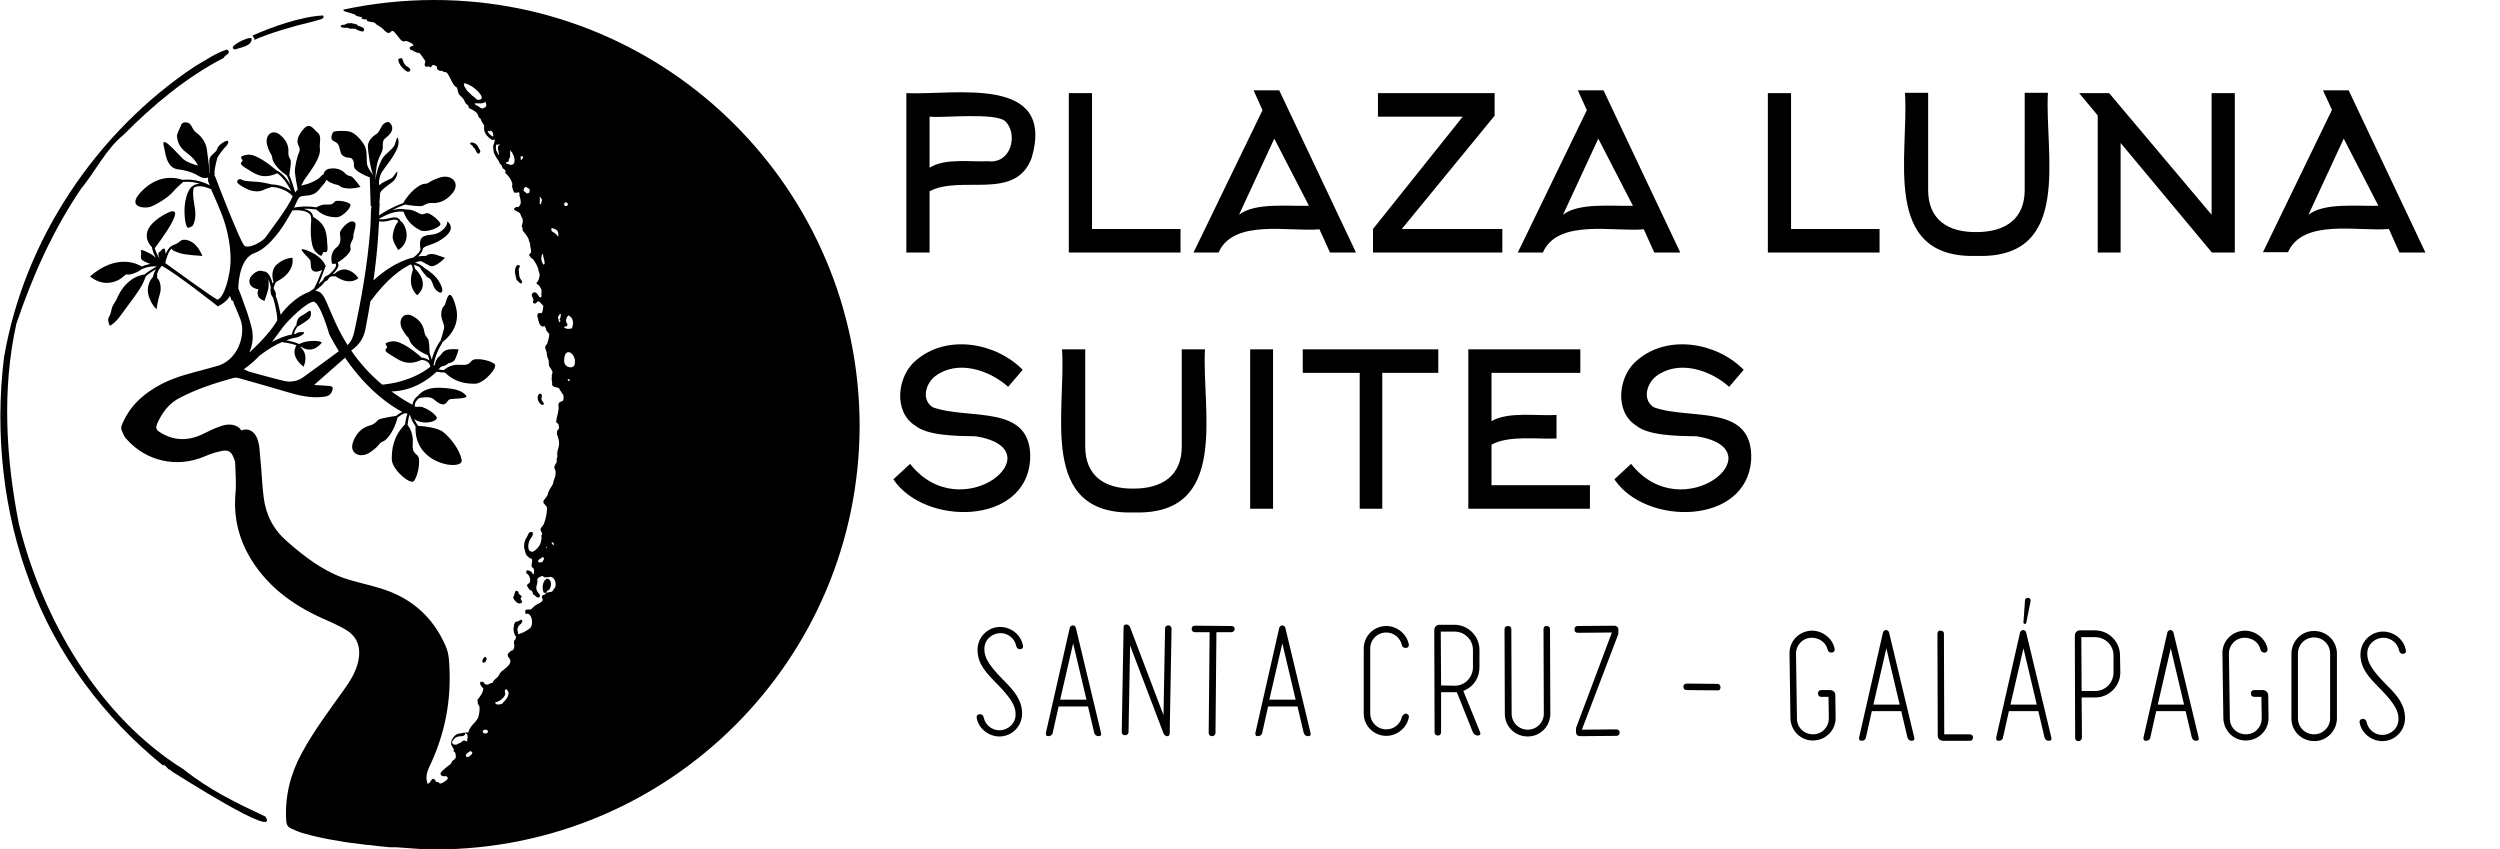 <svg xmlns="http://www.w3.org/2000/svg" viewBox="0 0 807.9 274.5"><path d="M755.2 232.1v-20.9c0-4.1-3.3-7.3-7.4-7.3-4.1 0-7.3 3.3-7.3 7.4v20.9c0 4.1 3.3 7.3 7.4 7.3 4 0 7.3-3.3 7.3-7.4zm-7.4 5.2c-2.9 0-5.2-2.3-5.2-5.2v-20.9c0-2.9 2.3-5.2 5.2-5.2 2.9 0 5.2 2.3 5.2 5.2v20.9c0 2.9-2.3 5.2-5.2 5.2zM672.8 238.3l-.1-12.9h4.4c4.5 0 8.1-3.7 8.1-8.1l-.1-5.5c0-4.5-3.7-8.1-8.1-8.1h-4.8c-1 0-1.7.7-1.7 1.8l.1 32.9c0 .7.4 1.1 1.1 1.1.6 0 1.1-.5 1.1-1.2zm-.2-32.4h4.4c3.3 0 6 2.6 6 5.9v5.5c0 3.3-2.6 6-5.9 6h-4.4l-.1-17.4zM626.1 204.8l.1 32.9c0 1 .7 1.7 1.8 1.7h8.6c.6 0 1-.4 1-1.1 0-.6-.4-1-1.1-1h-8.2l-.1-32.5c0-.6-.4-1-1.1-1-.6-.1-1 .3-1 1M591.3 223h-2.7c-.7 0-1.1.4-1.1 1.1 0 .7.4 1.1 1.1 1.1h2.3l.1 6.9c0 2.9-2.2 5.2-5.1 5.2-2.9 0-5.2-2.2-5.2-5.1l-.3-20.9c0-2.9 2.2-5.2 5.1-5.2 2.5 0 4.6 1.6 5.1 3.8.1.6.6 1 1.3 1 .6 0 1-.4 1-1.1-.6-3.5-3.9-6-7.4-6-4.1.1-7.3 3.4-7.2 7.4l.3 20.9c.1 4.1 3.4 7.3 7.4 7.2 4.1-.1 7.3-3.4 7.2-7.4l-.1-7.3c0-.9-.7-1.6-1.8-1.6M731.2 223h-2.7c-.7 0-1.1.4-1.1 1.1 0 .7.4 1.1 1.1 1.1h2.3l.1 6.9c0 2.9-2.2 5.2-5.1 5.2-2.9 0-5.2-2.2-5.2-5.1l-.3-20.9c0-2.9 2.2-5.2 5.1-5.2 2.5 0 4.6 1.6 5.1 3.8.1.6.6 1 1.3 1 .6 0 1-.4 1-1.1-.6-3.5-3.9-6-7.4-6-4.1.1-7.3 3.4-7.2 7.4l.3 20.9c.1 4.1 3.4 7.3 7.4 7.2 4.1-.1 7.3-3.4 7.2-7.4l-.1-7.3c-.1-.9-.8-1.6-1.8-1.6M556 222.1c0-.6-.4-1.1-1-1.1l-9.9-.1c-.7 0-1.1.4-1.1 1 0 .7.4 1.1 1.1 1.1l9.9.1c.6.1 1-.3 1-1M509.3 235.6v1c0 .8.6 1.3 1.3 1.3l11.8-.1c.6 0 1-.4 1-1.1 0-.6-.4-1-1.1-1l-11.1.1 11.7-30.7c.1-.1.1-.4.1-.6v-1c0-.8-.6-1.3-1.3-1.3l-11.8.1c-.7 0-1.1.4-1.1 1.1 0 .7.4 1.1 1.1 1.1l11-.1-11.5 30.6c-.1.2-.1.4-.1.6M498.8 203.2l.1 27.4c0 2.9-2.3 5.2-5.2 5.2-2.9 0-5.2-2.3-5.2-5.2l-.1-27.3c0-.6-.4-1-1.1-1-.7 0-1.1.4-1.1 1.1l.1 27.3c0 4.1 3.3 7.3 7.4 7.3 4.1 0 7.3-3.3 7.3-7.4l-.1-27.3c0-.6-.4-1-1.1-1-.5-.1-1 .3-1 .9M470 201.9h-4.8c-1 0-1.7.7-1.7 1.8l.1 32.9c0 .7.4 1.1 1.1 1.1.6 0 1-.4 1-1.1v-12.9h5.1l5.2 13c.3.6.9 1 1.6 1 .6 0 1-.4.7-1.1l-5.4-13.3.8-.4c2.8-1.4 4.4-4.1 4.4-7.3V210c0-4.4-3.6-8.1-8.1-8.1zm6 8.1v5.6c0 3.3-2.6 6-5.9 6l-4.4-.1-.1-17.4h4.4c3.4 0 6 2.7 6 5.9zM453 231.8c-.5 2.2-2.5 3.9-5 3.9-2.9 0-5.2-2.3-5.2-5.2v-20.9c0-2.9 2.3-5.2 5.2-5.2 2.4 0 4.5 1.7 5 4 .1.6.6 1 1.3 1 .6 0 1-.4 1-1-.6-3.5-3.8-6.1-7.3-6.1-4.1 0-7.3 3.3-7.3 7.3v20.9c0 4.1 3.3 7.3 7.3 7.3 3.5 0 6.7-2.6 7.3-6.1.1-.6-.4-1-1-1.1-.7.1-1.1.6-1.3 1.2M397.9 202.3l-11.7-.1c-.7 0-1.1.4-1.1 1 0 .7.4 1.1 1.1 1.1h4.7l-.3 32.5c0 .7.4 1.1 1.1 1.1.6 0 1.1-.4 1.1-1.1l.3-32.5h4.8c.6 0 1.1-.4 1.1-1.1 0-.5-.4-.9-1.1-.9M378 237l.6-33.8c0-.6-.4-1.1-1-1.1-.7 0-1.1.4-1.1 1l-.5 28-10.8-28.4c-.2-.5-.7-.9-1.2-.9-.6 0-.9.3-.9.9l-.6 33.8c0 .7.4 1.1 1.1 1.1.6 0 1.1-.4 1.1-1.1l.5-27.9L376 237c.2.5.7.9 1.2.9.4.1.8-.3.8-.9M346.7 202.1c-.5 0-.9.4-1 .8l-7.7 33.9c-.1.7.1 1.1.8 1.1.7 0 1.3-.4 1.4-1.1l1.9-8.5h9.5l2 8.5c.2.7.7 1.1 1.4 1.1s1-.4.8-1.1l-8.1-33.8c-.1-.6-.5-.9-1-.9zm4.4 24h-8.5l4.2-18.2 4.3 18.2zM609.5 203.6c-.5 0-.9.4-1 .8l-7.7 33.9c-.1.7.1 1.1.8 1.1.7 0 1.3-.4 1.4-1.1l1.9-8.5h9.5l2 8.5c.2.7.7 1.1 1.4 1.1s1-.4.8-1.1l-8.1-33.8c-.1-.5-.5-.9-1-.9zm4.4 24.1h-8.5l4.2-18.2 4.3 18.2zM655.5 193.2c-.3 0-.5 0-.7.1-.2.2-.4.4-.4.7l-.5 7.1c-.1.3.2.5.4.5h.3c.1 0 .1-.2.2-.3l1.4-7c.1-.6-.2-1-.7-1.1M653.8 203.6c-.5 0-.9.4-1 .8l-7.7 33.9c-.1.7.1 1.1.8 1.1.7 0 1.3-.4 1.4-1.1l1.9-8.5h9.5l2 8.5c.2.7.7 1.1 1.4 1.1s1-.4.8-1.1l-8.1-33.8c-.1-.5-.5-.9-1-.9zm4.4 24.1h-8.5l4.2-18.2 4.3 18.2zM701.4 203.6c-.5 0-.9.4-1 .8l-7.7 33.9c-.1.7.1 1.1.8 1.1.7 0 1.3-.4 1.4-1.1l1.9-8.5h9.5l2 8.5c.2.7.7 1.1 1.4 1.1s1-.4.8-1.1l-8.1-33.8c-.1-.5-.5-.9-1-.9zm4.4 24.1h-8.5l4.2-18.2 4.3 18.2zM414.4 202.1c-.5 0-.9.4-1 .8l-7.7 33.9c-.1.7.1 1.1.8 1.1.7 0 1.3-.4 1.4-1.1l1.9-8.5h9.5l2 8.5c.2.7.7 1.1 1.4 1.1s1-.4.8-1.1l-8.1-33.8c-.1-.6-.6-.9-1-.9zm4.3 24h-8.5l4.2-18.2 4.3 18.2zM324.6 220.1l-.6-.6c-5-5.1-5.9-7.4-5.9-9.8 0-2.9 2.4-5.1 5.3-5.1 2.4 0 4.5 1.8 5 4.1.1.6.5 1.1 1.2 1.1.6 0 1.1-.4 1-1-.5-3.5-3.7-6.1-7.2-6.2-4.1-.1-7.4 3.2-7.5 7.2-.1 4.7 2.9 7.7 5.8 10.7l.6.6c5 5.1 5.9 7.4 5.9 9.8 0 2.9-2.4 5.1-5.3 5.1-2.4 0-4.5-1.8-5-4.1-.1-.6-.5-1.1-1.2-1.1s-1.1.4-1.1 1c.5 3.5 3.7 6.1 7.2 6.2 4.1.1 7.4-3.2 7.5-7.2.1-4.7-2.9-7.8-5.7-10.7M771.5 221.6l-.6-.6c-5-5.1-5.9-7.4-5.9-9.8 0-2.9 2.4-5.1 5.3-5.1 2.4 0 4.5 1.8 5 4.1.1.6.5 1.1 1.2 1.1.6 0 1.1-.4 1-1-.5-3.5-3.7-6.1-7.2-6.2-4.1-.1-7.4 3.2-7.5 7.2-.1 4.7 2.9 7.7 5.8 10.7l.6.6c5 5.1 5.9 7.4 5.9 9.8 0 2.9-2.4 5.1-5.3 5.1-2.4 0-4.5-1.8-5-4.1-.1-.6-.5-1.1-1.2-1.1s-1.1.4-1.1 1c.5 3.5 3.7 6.1 7.2 6.2 4.1.1 7.4-3.2 7.5-7.2.1-4.7-2.8-7.8-5.7-10.7"/><g><path d="M292.9 81.6V30.1c15.5.7 48.3-6.1 40.5 20.9-5.2 14.1-22.7 5.4-33 10.8v19.8h-7.5zm26.4-29.5c7.5.9 9.7-8.6 5.7-12.8-3-3.1-20.5-1.1-24.6-1.6v16.5c5.1-3.2 13.2-1.8 18.9-2.1zM345.4 81.6V30.1h7.5V74h28.6v7.6h-36.1zM405.1 29.2h8.3l24.8 52.4h-8.4l-3.4-7.5c-9.7.9-27.8-3.5-32.6 7.5h-8.1l22.3-46-2.9-6.4zM423 66.5l-11.2-21.7-11.4 24.6c5.1-4 15.8-2.7 22.6-2.9zM443.7 81.6V74l29-36.3h-27.4v-7.6H483v7.3L453 74h32.5v7.6h-41.8zM509.9 29.2h8.3L543 81.6h-8.4l-3.4-7.5c-9.7.9-27.8-3.5-32.6 7.5h-8.1l22.3-46-2.9-6.4zm17.8 37.3l-11.2-21.7-11.4 24.6c5.1-4 15.9-2.7 22.6-2.9zM571.3 81.6V30.1h7.5V74h28.6v7.6h-36.1zM638.8 82.7c-31.2 1-21.8-32.9-23.2-52.7h7.5v31.4c0 9.5 6.3 13.7 15.6 13.6 9.3 0 15.6-4.2 15.6-13.6V30h7.5c-1.1 19.9 8.2 53.7-23 52.7zM671.9 30.1h9.7l33.1 39.3V30.1h7.5v51.5h-7.4l-29.5-35.4v35.4h-7.4V37.3l-6-7.2zM750.7 29.2h8.3l24.8 52.4h-8.4L772 74c-9.7.9-27.8-3.5-32.6 7.5h-8.1l22.3-46-2.9-6.3zm17.9 37.3l-11.2-21.7L746 69.4c5.1-4 15.9-2.7 22.6-2.9zM332.9 148.7c-1.5 21.1-34.1 21.3-44.2 6.2l5.4-5c16.7 21.2 47.5-4.6 21.3-8.9-6.5-.1-15.7-.2-19.7-3.5-7.1-4.5-5.8-16.2.5-21.2 9.8-8.3 25.5-5.7 34.3 3.2l-4.7 5.5c-6.2-5.5-16.3-8.8-23.5-3.5-3.1 2.3-4.7 7.6-.9 10.1 11.7 4.3 32.4-1.5 31.5 17.1zM366.4 165.6c-31.2 1-21.8-32.9-23.2-52.7h7.5v31.4c0 9.5 6.3 13.7 15.6 13.6 9.3 0 15.6-4.2 15.6-13.6v-31.4h7.5c-1.1 19.8 8.2 53.7-23 52.7zM404 164.4v-51.5h7.4v51.5H404zM446.7 120.5v43.9h-7.3v-43.9H421v-7.6h43.8v7.6h-18.1zM482.1 156.8h31.7v7.6h-39.3v-51.5h36.2v7.6H482v15.6c5.4-3.2 15-1.6 21-2v7.6c-6 .3-15.5-1.1-21 2v13.1zM565.9 148.7c-1.5 21.1-34.1 21.3-44.2 6.2l5.4-5c16.7 21.2 47.5-4.6 21.3-8.9-6.5-.1-15.7-.2-19.7-3.5-7.1-4.5-5.8-16.2.5-21.2 9.8-8.3 25.5-5.7 34.3 3.2l-4.7 5.5c-6.2-5.5-16.3-8.8-23.5-3.5-3.1 2.3-4.7 7.6-.9 10.1 11.6 4.3 32.4-1.5 31.5 17.1z"/></g><g><path d="M76 16c1.7-.7 5.6-1.1 5.3-3.6-.9-.8-8.5 3-5.3 3.6zM85.8 263.9c-9.4-4.4-18.3-8.7-26.5-15.3-27.2-16.9-45.5-48.3-53.2-79.3-4.2-21.3-5.5-43.7-.8-64.7C10.5 89.2 17.1 74.4 26.2 61c4.7-5.7 8-12.8 13.8-17.5 9.5-9.6 20.3-18.6 32.3-24.8.4-1.1 2.7-1.4 1.1-2.7-3.5 1-7.2 3.6-10.5 5.5-31.9 21.3-55.1 56-61.6 94-3 24.3-.3 50.2 8.5 73 8.4 22.9 23.9 43.5 42.8 58.8.6-.4 1.5 1 2 1.4.4-.2.8.6 1.1.7 1.1.6 35 22.4 30.1 14.5zM104.4 5c-6.8.3-16.4 3.6-22.8 6.5.1.1.5.9.6.9v.5c4.6-2.1 13.1-4.6 18.4-5.8 2.4-.8 4.6-.8 3.8-2.1z"/><g><path d="M168.4 201.7l.2-1h-.7l-.2 1zM112.3 9c.4.1.6.2 1 .3.3-.1 1.3 0 1.5 0 .7.4 1.8.9 2.5.9.1-.2.3-.3.4-.5 0-.3-.1-.3-.1-.5-.2-.1-.4-.3-.5-.4-.2-.1-.3 0-.5-.1 0-.1-.1-.1-.1-.2-.2-.1-.4 0-.5 0-.2-.1-.8-.6-.8-.7-.2 0-.3.1-.4.1v-.2h-.3l-.1-.1c-.3.3-.5-.3-1-.1-.3.1-.7-.1-1.3.1-.3.1-.5.3-.8.4-.4.1-.7-.1-1 .2-.3.1-.2.4 0 .6.8.3 1.4.1 2 .2zM131.9 21.7c-.2-.2-.4-.2-.5-.3-.8-.6-1.1-1.5-1.4-2.5-.2 0-.4-.1-.6-.1-.5.3-.3-.1-.7.5 0 1.4 2 3.6 3.1 3.9.2 0 .3-.1.5-.1.1-.2.2-.3.3-.5.1-.3-.5-.8-.7-.9zM132.4 23.3c.1-.1.1-.1.2-.1l-.1-.1c-.1 0-.1.1-.1.2zM152.4 46.9c.2 0 .5.5.6.7.1.2.3.3.5.5.2.4.3.8.5 1.1.1.2.4.3.5.5h.2c.2-.2.4-.3.5-.6.1-.3-.2-.8-.4-1.1-.6-1.2-1-1.8-2.5-2-.1.1-.3.2-.4.4v.1c-.1-.1.5.4.5.4zM159.8 51.4c0-.1 0-.1 0 0 0-.1 0-.1 0 0zM167.3 85.6c-1.1.7-1 2.6-.6 3.9.1.3.2.6.2.9.2.3.7.6.9.8v.2c.1.1.3 0 .5.2.2 0 .2 0 .3-.1.4-.6-.4-1.2-.6-1.7-.3-.7-.2-1.4-.3-2-.3-1 .4-1.5.3-2-.3-.1-.5-.1-.7-.2zM170.2 111c.1 0 .1 0 0 0zM175.1 127.8c-.1-.2-.1-.3-.2-.5-.2 0-.3-.1-.5-.1-1.1.7-.6 2.3-.1 3 .2.2.5.4.6.6.2 0 .4.1.6 0 .1-.1.2-.1.3-.2-.1-.6-.6-.9-.8-1.5-.1-.5.2-.9.1-1.3zM168.7 194.7c0-.6-.3-.9-.5-1.3 1-.9-.2-1-.5-1.5-.2-.4 0-.6-.5-.9-.2 0-.3-.1-.5-.1-.5.6-.5 1.8-.9 2.1.3 1 1.6 2.7 2.9 1.7zM156.6 212.3c-.3.3-.5.6-.7 1v.7c.2.1.5.2.7.1.4-.2.6-.8.7-1.4-.1-.1-.3-.2-.4-.4h-.3z"/><path d="M140.3 0c-10.1 0-19.9 1.1-29.3 3.1 0 0 .2 0 .4.1-.2 0-.3-.1-.4-.1-.4.1.6.6.2.5l2.9.9c1.3.3.2.3 1.3.7.4.2 2.5.3 1.4.8-.5.2 0 0 .7.2.3 0 .6.1 1 .1.1.1.1.4.2.5.3.2 1.7.3 2.3.5.2.1.4.3.5.5 1 .7 2 1.1 2.8 2.1.2.3.6.3.8.7.4 0 .7.1 1-.1.2-.2.5-.6.8-.5.8.2 2.1 2.6 3 3.2.1.1.6.2.7.2.2-.1.3-.1.5-.2.5.1 2.1.7 2.3 1.2h.2v.3c-.4.3-.7.1-1.2.6v.4c.1.1.2.3.3.4.7.1 1.2.6 2 .9.3.1.6 0 .9.2.2.1 1.5 2 1.7 2.3.4.7-.3 1.2 0 1.6 0 .3.2.3.4.5.3 0 .5-.1.7-.2.2.1.3.2.5.3.3.2.7-.4.9-.7.6 0 .9.2 1.4.5v.6c.2.2.3.5.5.6.4.3.7.1 1.1.2.3.1.5.3.8.4.2.1.2-.1.4 0 .8.1 1.5 2.3 2 3 .3.5.5 1 .9 1.4.2.4.6.3.8.7 0 0 .5 1.8.5 1.9.4.6 1 1 1.5 1.6.3.4.5 1.1.8 1.5.2.3.7.5.9.9.1.3 0 .4.1.6.7.3 2.2 1 2.7 1.8.3.4.4 1.1.7 1.4.1.1.3.1.4.3.2.3.3.9.5 1.1.3.4.6.8.7 1.3 0 .2-.1.5-.1.7 0 .1.2 1.2.3 1.3.3.8 1.1 1.5 1.7 2 .2.1.4.2.5.4.5 0 .5 0 .9-.1l.1.1c0 .9-.7 1.7-.5 2.6.1.5.1 1.3.2 1.6.4.9.9 1.8 1.5 2.5 0 0 .3.8.5 1.1.1.1.3.2.4.3.2.2.2.8.5 1.1.3.3.6.4.9.7-.1.1-.1.5-.1.8.9.8 1.8 1.9 2.2 3.2.2.5-.1.7 0 1.3.2.6.3 1.1.6 1.8.3.1 1.2.1 1.7-.1-.1.3.1.5.1.6-.2.4.1.9.2 1.3.1.3.3 1.5.1 2l-.6.9h-.8c-.2.1-.4.3-.6.4 0 .1-.1.2-.1.4.5.5 1.4.7 1.9 1.2.2.2.3.7.4.9.1.3.4.7.5 1 .2.9-.2 1.7-.3 2.4 0 .2.3.3.3.5 0 .1-.1.2-.1.3 0 .2.2.5.2.6.4.5 2 2.4 1.9 3.1.1.3.2.6.4.9v.7c0 .2.5 2 .3 2.3-.1.3-.4.3-.5.6-.1.1-.1.4 0 .5v.1c.3 0 .4.5.7.7.1.1.3.1.4.2.5.6 1.7 2.6 1.7 3.2 0 .3.3.7.2.9 0 .1 0 .1.1.1 0 .2.2.6.2.9 0 .6-.3 2.1-1 2.5 0 .2 0 .3.1.4.2.2.4.3.6.5.4.4 1 1.3.9 2-.1.4.1 1-.1 1.1 0 .1.1.2.1.2s-.1.3 0 .4c-.1.1-.2.1-.2.2-.2 0-.3-.1-.5-.1-.2-.4-1-1.8-1.7-1.5-.3 0-.5.2-.6.4-.5.5.4 1.6.4 2 0 .4-.3.5-.2.7 0 .3.3.4.5.5.5.1.8-.5 1.1-.7.4-.3 1.5 1.2 1.8 1.5-.1.5-.2 2.1-.6 2.3-.1 0-.8-.1-.8 0-.3 0-.5.2-.5.5-.2.3.1 1.1.2 1.4-.1.2.5 1.8.7 2 .1.1.5.3.6.4.3.2.5-.1.7-.2.1.3.4.6.5.8.1.3.1.6.3.9.3.4.8.7.8 1.2 0 .6-.5 2.5-.7 2.9-.2.3-.8.8-.6 1.4.1.5.3.8.5 1.4-.1.4.1 1.2.3 1.8.1.2.2.4.3.7 0 .6.1 1.1.1 1.7.3.8.8 1.1 1.1 2 .2.5-.3 1-.2 1.3.1.4-.1 1 0 1.5.1.6.2.7.1 1.4.1.2.2.3.3.5.6.4 1.7.4 2 .7.1.2.1.3.2.5.2.3.4.5.6.8 0 0 0 .3.1.4.1 0 .2.1.3.1.2.2.3 1.5.2 1.6 0 .9-.8.8-1.1 1-.4.2-.7.8-.5 1.5.2 1.2-.7 3.7-.8 5 .2.2.8.6.8.8.1.3.1.8.2 1-.1.4-.4.9-.7 1 .1.3-.1.9 0 1.1.4 1.3.9 2.4.6 3.8-.2 1.1-.7 2.1-.5 3 .1.5-.1.9-.2 1.2-.1.3.1.6 0 1-.4 1-1.2 1.5-.5 2.5l-.1.1h.2c.2 1.3-.1 2.4-.6 3.5-.1.3-.1.8-.3 1.2-.5.8-1.2 1.8-1.5 2.8 0 .2-.1.4-.1.5-.3.6-.8 1.2-1.3 1.8-.1.2-.1.5-.1.7.2.6 1.2 1.1 1.2 1.9-.1 1.5-.4 3.4-1 4.9-.2.6-.9 1.1-1.1 1.7-.2.7.6 1.2.5 1.7 0 .2-.3.4-.3.6 0 .1.1.2.1.4.1.4-.3 2-.4 2.2-.5 1-1.4 2-2.4 2.5-.2.1-.8-.2-1-.2-.1-.3-.2-.3-.3-.5-.4-1-.1-2.2.2-2.9.3-.8 1.3-1.5 1.1-2.6-.2-.1-.4-.2-.5-.2-1 0-1 1-1.4 1.6-1 1.4-1.2 3.2-.6 4.6-.1.2.4 1.3.6 1.5.3.3.6.5 1 .8.2.1.4.1.5.2.5.3-.2 2 0 2.4.1.5.5.4.7.9.2.3 0 1.2 0 1.7-.4-.1-.5-.4-.7-.7-.2-.3-1-.6-1.5-.6-.1.1-.1.2-.2.2 0 .2-.1.6 0 .7.1.2.4.3.6.5.5.6.9 1.9.4 2.7-.2.1-.4.2-.6.4-.1.2-.2.3-.2.5.3.4.6 1.1 1 1.4.2.1.5.1.6.3.3.4.2.8.5 1.2.1.1.3.1.4.2.5.3.4.7 1.3.7.1-.1.3-.2.4-.3 0-.6-.2-.9-.5-1.2-.1-.1 0 0-.1 0-.1-.3-.4-.7-.5-1-.3-.9.2-1.8.3-2.5 0-.4-.2-.6 0-1 .3-.7 1-.6 1.4-1 .4 0 .6.4.9.5.2 0 .5-.1.7-.1.6.2 1-.3 1.5 0 1.1.2 1.8 2.4 1.1 3.4 0 .3-.2.2-.3.4-.2.3-.3.7-.7.9-.4.2-1.2.1-1.6.4h-.1c.1-.2 0-.4.2-.6.1-.2.5-.2.7-.5.7-1 .9-2.8-.3-3.4-.2-.1-.5-.1-.6 0-1.3.6-1.5 3.1-.9 4.4.3.1.7.2.9 0h.1c-.2.2-.5.5-.8.7-.2 0-.4.1-.5.1-.1.2-.1.3-.3.4 0 .6.1.5.3.9 0 .1-.1.2 0 .3-.5 1-1.7 1.2-2.5 1.8-.5.4-.9.9-1.4 1.3 0-.1-1.2 0-1.2 0-.4 0-.4.2-.6.4 0 .3.1.5.1.8-.1.1 0 0 0 .1.3 0 .4.2.7 0 1.4.3 1.8 3 1.1 4.3-.5.8-1.8 1.3-2.5 1.8-.2-.1-.5.2-.7.3-.1-.1-.6.1-1 .3 0-.3 0-.7-.1-1-.4-1.3.7-2.1 1.5-3.1 0-.4-.1-.4-.3-.6h-.3c-.4.4-1.2.6-1.7.7-.1.3-.2.5-.4.8.1.2-.1.6-.1 1-.2.7.2 2.3.6 2.8h.2c-.1.3-.1.7-.2.9-.1.3-.5.4-.5.8-.1.9.4 1.6-.2 2.6-.2.3-.5.3-.9.5-.3.2-.5.6-.9.9-.2 1 .6 1.3.8 2 .3 1.3-1.2 2.4-2 3-.1.1 0 0 0 .1-.9.4-1.3 1.1-1.8 2-.4.6-1 .9-1.5 1.5-.2.2-.3.6-.5.8-.1.1-.3 0-.4 0-.6.3-1.2.8-1.9.4-.2-.1-.5-.5-.6-.7-.2 0-.3-.1-.5-.1-.3 0-.4 0-.5.2-.3.6.6 1.7 1 1.9-.1 1.4-1 2.7-1.9 3.7 0 .6.1 1.2.2 1.5.1.2.3.3.4.6.2.8 0 2.5-.3 3.4-.5 1.5-1.7 2.2-2.5 3.4-.2.3-.8 1.2-.6 1.5-.1.3-1.6.2-2.3.4-.1 0-.3.1-.5.1v0c-.4.1-.9.1-1.3.4-1 .7-2.4 2.6-1.1 4.1.1.2.3.5.4.7-.1.1-.1.1-.1.3-.1.3.2.5.4.6.3.4.4 1.6.2 1.9-.2.4-.7.6-1 .9-.2.2-.3.6-.5.9-.8.7-1.6 1.2-2.3 1.9-.4.4-1.4 1-.9 1.8.3.3.8.3 1 .4.2-.1.5-.2.8 0 .3.1.4.5.4.7-.2.6-2 1.7-2.5 1.6-.2 0-.3-.3-.5-.4-.3-.1-.5-.1-.8-.2-.2-.1-.1-.4-.3-.6-.1-.1-.4-.2-.6-.3h-.3c-.3.3-.5.8-.8 1.1v.1c-.2.2-.5.3-.7.4-.6-1.5-.5-3.2.4-5.2 4.6-9.5 6.9-19.5 6.7-30.1-.1-3.2 0-6.5-1.4-9.5-4.1-9.2-11-15.3-20.7-18.3-4.1-1.3-8.4-2.1-12.4-3.5-6.8-2.5-12.5-6.9-18-11.7-4.4-3.8-6.9-8.6-7.6-14.3-.5-3.9-.6-7.8-1-11.7-.3-2.6-.2-5.3-1.2-7.6-1-2.1-2.6-2.9-4.4-2.5l-.6.2c-1.3-2-3.9-2.2-6-1.6-1.9.6-3.7 1.4-5.5 2.3-4.9 2.6-9.7 3-14.6 0-1.4-.8-1.7-1.4-1.1-2.9 1.6-3.6 3.8-6.6 7.4-8.4 5.4-2.8 11.2-4.7 17-6.3.6-.2 1.3-.2 2 0 5.1 1.4 10.2 2.9 15.3 4.4 4 1.2 8.1 2.2 12.4 1.6 1.2-.2 2-.7 2.4-1.8.5-1.1.2-1.6-1-1.7-1.6-.1-3.3-.2-4.8-.3 3.3-2.9 6.7-5.9 10-8.8 7.3 10.7 15.1 15.8 18.5 17.5-.6.3-1.3.7-2 1.3-1.5.2-5.2.8-5.8 1.3-.7.7-1.2 1.4-2.7 1.8-1.5.4-4.1 1.6-5.4 5.3-1.4 3.7 2.3 5.6 5.6 3.3s2.4-2.7 4-3.4c1.6-.6 3.8-3.9 4.8-7.8 1-.8 1.8-1.2 2.5-1.4.3.1.5.2.7.2-.3.7-.6 1.8-.8 3.4-3.9 4-4.3 8.1-4.3 11.3 0 3.3 6.1 8.5 7.2 7 1.1-1.5 1.8-4.8 1.6-7-.2-2.2-2.4-1.1-2-5.2.2-3-1-5-1.7-5.9.2-1.7.4-2.7.7-3.3 0 .1.1.1.1.2.4 1.3 1.1 2.6 1.8 3.6-.7 12.6 15.5 14.4 14.9 10.9-.6-3.5-3.9-7.5-6.1-9.2-1.8-1.3-6.2-1.8-8-1.9-.4-.6-.9-1.4-1.3-2.2 3.2 2.3 8 .6 7.3-.6-1-1.6-3.4-2.9-4.8-3.3-.5-.1-1.2-.1-1.9 0-.1-.1-.3-.1-.4-.2 0-1.3.7-2.1 1.5-2.7 4.9-.8 4.3.6 6.4 1.7 2.3 1.2 2.5-.8 3.3-1.2.7-.4 6.5-.1 5.4-1.3-1.1-1.2-2.5-2.3-8.6-2.5-4.3-.1-6.2 1.6-6.9 2.6-.9.6-1.6 1.5-1.8 2.9-2.5-1.3-4.7-2.8-6.8-4.3 7-.2 12-3.9 14.6-6.4 1 .2 2 .3 2.7.3 3.4 3.3 6.9 3.6 9.7 3.6 2.9 0 7.6-5.4 6.3-6.4-1.3-1-4.2-1.7-6.2-1.5s-1 2.1-4.7 1.8c-3-.3-4.8 1.1-5.5 1.7-.5 0-1.1-.1-1.7-.2.3-.3.6-.7.8-.9.9-.2 1.7-.5 2-.8.5-.5 1.5-.4 2.2-1.1s1.5-3.7 1.5-3.7-2.5-.3-3.9.2-1.5 1.4-2.5 2.2c-.8.6-1.2 2-1.3 2.7-.2 0-.3.1-.4.1.7-4.5 2.9-7.3 2.9-7.4l-.1-.1c1.8-1.3 6.1-5.3 4.4-11.5-2.1-7.7-3.1-1.5-3.5-.7s-1 .7-1.2 2.8c-.2 2 1.2 3.6.9 4.9-.2.9-.8 3-1.2 4.2h-.1c-.1.1-1.7 2.3-2.7 5.9-.2-.6-.4-1.4-.7-2.2 0-1.4-.1-4-.5-4.5-.5-.7-1-1.1-1.2-2.4s-.9-3.5-3.8-5-4.9 1.3-3.3 4.3c1.6 2.9 2 2.2 2.4 3.7.4 1.3 2.8 3.5 5.9 4.7.2.6.4 1.2.5 1.7-.8-.6-1.8-.9-2.5-.9-1.6-1.5-6.7-5.7-9.6-5.3-3.5.5-1.5 1.4-1.6 1.9-.1.6-1.7.8 1 2.4 2.6 1.5 5.1 4 10.1 1.7.1 0 2.5.1 2.8 2 0 .1.1.1.1.2-5.8 4.6-13.1 5.6-15.6 5.8-4.3-3.6-7.5-7.4-10-11 .4-.3.7-.6 1.1-.9 2-1.7 3-3.6 3.5-6.1.6-3 1.1-6 1.6-8.9 5.5-7.5 10.1-10.6 13.1-12 .5.5.6 1.3.6 1.9-.6 1.7-1.5 5.3 1.4 8.1 0 0 4.6-3.3-.7-8.6-.1-.4-.2-.9-.4-1.3.6.2 1.3.5 2 .9.6 1.3 1.8 2.4 2.1 2.9.4.6 1.3.1 2.1 2.6s2.5 2.7 2.5 2.7 1.5-.2-.5-3.6c-1.1-1.9-3.1-3.4-4.6-4.3-1-1-2.2-1.5-3.2-1.9 1.3-.4 2-.4 2-.4l2.8 1.5c1.8.8 4.9-2.6 4.9-2.6l-2.6-.9c-2.6-.9-3.5.3-3.5.3-.9 0-1.8 0-2.6.2 1.1-1.1 1.5-2 1.6-2.7 1.3-1.2 3.5-.9 6.9-3.5 4.1-3.1.9-5.2.9-5.2s.4 1.4-1.8 3.1c-2.2 1.7-4.2.9-6 1.9-1.3.8-1 3-.8 4.1-.2.7-.9 1.6-2.3 2.6-5.6 1.3-10.4 5.1-12.9 7.4.7-5.2 1.3-10.5 1.6-15.8.1-1.1.1-2.2.2-3.3.8.2 2 .2 4.1-.4.9-.2 1.6-.2 1.9.2.1.1.1.2.2.3-1.2 1.3-1.8 3.7-1.8 5.1 0 1.4 1.8 4.1 1.8 4.1 4.7-3 2.2-8.7.7-9.4-.1-.2-.2-.5-.4-.6-.6-.6-1.5-.7-2.7-.4-2.2.6-3.3.5-3.8.4v-.1c3.1-1.8 5.7-2.6 7.9-2.3 1.2 3.5 3.5 5 5.4 6 2 1 7.1-1.1 6.5-2.2-.6-1.1-2.3-2.6-3.7-3.2-1.4-.6-1.4 1.1-3.8-.4-1.4-.8-2.6-.9-3.5-.9-1.3-.3-2.9-.2-4.6.2 1.2-.6 2.6-1.2 4.2-1.8 1.6.3 5 .7 5.7.4.9-.4 1.5-1 3.1-.9 1.6.1 4.3-.3 6.7-3.4 2.4-3.2-.6-6.1-4.4-4.8-3.8 1.3-3.1 1.9-4.8 2-1.7.1-4.9 2.7-6.9 6.2-3.7 1.4-6.4 3-7.8 4 .1-1.3.1-2.7.2-4h-.1c.1-.8.2-2.1.2-2.9 0-1.2 2.6-2.8 4-3.9s1.7-2.9 1.6-3.3-1.2 1.7-1.9 2.1-3.2 1.4-3.7 2.1c-.5.7-.5-2.1.5-3.9 1-1.8 5.8-7 5.5-10.1-.3-3.1-.9.5-1.4 1.4s-2.4 2.4-3.4 3.5-2.5 5.2-2.7 7.7c0 0 .1-4.3.9-6.5s1.5-2.8 1.5-4.2c0-1.4-.1-2.2.9-3 1-.8 2.7-2.2 2-4-.7-1.8-1.9-1.2-2.8-.4-.8.9-1.2 2.6-2.3 3.2-1 .6-2.5 2-2.6 3.6-.1 1.6.9 7.9 1.7 9.6 0 0-1.5-1.9-1.9-3.2-.4-1.3.1-4.1-.7-6-.9-1.9-3.1-4.3-4.7-4.8s-4.8-.3-5.4-.1c-.5.3-1 1.7-.7 2.5.3.8 2 .7 2.4 2.4.5 1.6.4 2.6 1.7 3.2 1.3.7 2.2-.1 2.8 1.2.7 1.3-.4 2 1.2 3.3 1.6 1.3 4.2 2.2 4.2 2.2l.3 9.4.4-.1c-.2.3-.3.7-.3 1.2-.1 2.3-.1 4.6-.3 6.9-.9 11.1-2.8 22-5.2 32.9-.4 1.6-1 2.9-2.1 3.9-4.7-7.5-6.4-14.1-8.1-16.3-.6-.8-1.4-1.2-2.3-1.2 1.2-1 2.7-2.3 3.2-3.1 0 0 .6-.1.9-.6.2-.3.4-.5.6-.8.3-.1.9-.3 1.9-.2 4.6 3.2 7.3.6 7.3.6s-1-1.9-3.5-2.7c-1.9-.6-3.6.7-4.2 1.3h-.5c.8-.8 1.7-1.9 1.8-2.8 0-.3-.1-.6-.3-.9 1.9-1 4.5-3.4 4.2-4.5-.5-1.7 1-2.8.9-3.9-.2-1.2 1.7-4.4 0-4.8-1.6-.5-4 2.4-4.3 3.4-.3 1 1 3.3-1.2 5-2.2 1.7-1.5 4.7-1.5 4.7 0 .7.6.7 1.3.4l-.1.1c.2.1.2.3.2.5 0 1-1.6 2.4-2.4 3.1-.4.2-.9.4-1.1.6-.5.4-.6.9-.6 1 0 0-.7.7-1.6 1.5 1-2.2 2-5.1 2.2-5.6.1 0 .1-.1.2-.1 0 0-.6-3-5.6-5.1-5-2.1 0 2 .5 2.9.5.9-.2 2.9 1.1 3.6.8.4 1.9.1 2.8-.4-.6 1.6-1.7 4.4-2.6 6-.8.6-1.6 1.2-2.3 1.4-3 1.2-6.5 4.3-8.5 7.1-.4-1.9-1-4.8-1.6-6 0 0 .2-.8-.1-1.4l-.6-1.2c.1-.4.3-1.1.8-2 6.5-3.2 5.3-7.8 5.3-7.8s-2.7 0-5.1 2.2c-1.9 1.8-1.4 4.5-1 5.5-.1.3-.3.5-.3.7-.3-1.4-1-3.2-2.1-3.8-.3-.2-.6-.2-.8-.2-.1 0-.2-.1-.3-.1-2.3-.7-4.1 2.2-4.1 2.2-1.1 3.2 2.7 3.7 2.7 3.7-1.1 3.1 2 3.7 2 3.7.3-1 1.3-3.6 1.3-4.6 0-.5.1-1.5-.1-2.5.4.9.7 2 .8 2.8-.1.6-.1 1.4 0 1.9.2.7.6 1.2.7 1.3.1.1 1.4 4.6 1.4 7.3v.1c-2.6 4.7-8.8 10.2-8.8 10.2s-.1 0-.2.1c1.1-2.5 1.4-5.2.7-8-.8-3.3-2-6.5-3.2-9.8L77 93.2s0-9.6 5.2-11.4c5.1-1.8 9.5-9 10.6-10.9.4-.7 1-1.7 1.7-2.9 1.1-.1 4.2-.2 5.5 1.1.4.4.6.9.5 1.6h.1c-.2 2.3-.6 8.6 1.4 10.7 2.5 2.5 2 .4 2.5.1.5-.3 1.6.9 1.3-2.2-.3-3 .2-6.5-4.6-9.2-.1-.6-.3-1.1-.7-1.5-.6-.6-1.5-.9-2.4-1.1 1.2-.1 2.6 0 4.1.2 2.3 2.2 4.7 2.5 6.6 2.5 2 0 5.2-3.6 4.3-4.3-.9-.7-2.9-1.1-4.2-1-1.3.1-.7 1.4-3.2 1.2-1.6-.1-2.8.5-3.4.9-3.2-.5-5.9-.2-7.3.1.4-.8.8-1.6 1.1-2.3.8-1.8 1.4-1.3 3.9-1.7 2.5-.4 3.2-2.1 4.6-3.6.5-.5.7-1 .9-1.4.3.3.6.5 1.1.8 2.5 1.2 2.4.5 3.3 1.3s3.9 1 6.6.2c0 0-2.3-3.2-3-3.4-.7-.2-1.2-.2-2-1-.7-.8-2.3-1.9-4.9-1.5-1.3.2-1.9 1-2 1.8-.3.1-.6.3-.9.7-.9 1.1-3.6 2.4-5.7 2.8-.3.1-.5.1-.7.3.4-.9 1-2 1.9-3.2 3-4.1 4.4-6.8 4.2-8.8-.3-2 .7-4-.7-5.2-1.4-1.2-2.6-3.5-4.5-1.3-2 2.2-2.2 3.8-2 4.7.2.8 1 1.7.5 2.8-.5 1-1.5 4.7-1.4 6.5.1 1.1.5 3.7.9 5.6-.3.3-.6.7-.8 1-.4-1.3-1-3.5-1.9-5.6.2-1.3.7-4.3.4-4.9-.4-.8-.8-1.3-.7-2.6.1-1.3-.2-3.6-2.8-5.6-2.6-2-5 .4-4 3.6s1.5 2.6 1.6 4c.1 1.3 2 3.9 4.7 5.6.5 1.1.9 2.1 1.2 3.1-1.7-2.9-3.3-4.2-4.6-4.8-1.9-1.6-6.6-5.4-9.3-5-3.5.5-1.5 1.4-1.6 1.9-.1.6-1.7.8 1 2.4 2.6 1.5 5.1 4 10.2 1.7 1.2.8 2.8 2.4 4.5 5.8-2.4-1.9-5.3-2.2-6.3-2.2-.7-.2-1.7-.4-2.8-.6-2.6-.5-5.7-.2-6.8-.9-1-.7-1.9.4-1.4 1 .4.6 1.8 1.4 3.3 2.1 1.5.7 3.6.9 5 .2.8-.4 1.9-.7 2.8-1 1.2.1 4.5.6 6.7 3-1.5 3.8-7.8 11.8-8.7 13.2s-5.7 4.1-7 2.7c-1.4-1.5-9.1-21.4-9.3-22.1-.1-.1-.1-.3-.3-.4.1-.4.1-.9 0-1.2 0-.6.6-3.5.9-4.5.4-1 2.1-3.1 2.9-3.9.8-.8.9-1.8.2-1.7-.7.1-2.8 1.4-3.1 2.6-.3 1.2-1.8 1.6-2.4 3-.3.8-.1 3.1.1 4.8h-.1c-.3-2.5-.8-6.8-1-8-.3-1.7-1.6-3.8-3.2-4.9-1.6-1.1-1.6-3-2.8-3.3-1.2-.4-2.1 0-2.3.8-.2.7-1.5 2.9-1.3 3.7.2.8.1 3 3.3 5.3 2 1.5 3 2.9 3.5 4-1.3-.3-3.7-1.1-4.9-2.2-1.7-1.7-4.8-5.2-5.8-5.4s-.2 1.7.1 3.5c.3 1.8 1.2 4.9 4 5.3 2.7.3 4.6 1 5.8 1.6 1.1.6 2.3 1.6 4 1.1l.1.1c-.1.4-.1.9 0 1.2.1.2.3.6.5 1.2-1.4-.8-4.7-2.2-8.9-1.8-1.9-.7-7.2-1.8-12.4 3-6.5 6 .3 6.4 2.2 5.7s5.7-3 7.2-4.8c1.1-1.3 2.5-2.5 3.3-3.2 2.1-.2 4 .1 5.4.6-.9 0-1.7.2-2.3.7l-.1.1h-.1c-.2.2-.4.3-.6.6-1.1 1.6-1.6 3.7-1.8 5.6-.3 3.8.4 6.8.9 7.1.5.3.9-.2 1.3-.3.4 0 1.9-2.2.9-7.1-.6-3.1-.4-4.7-.2-5.4 1.1-.8 3-.7 5.5.4h.1c1 2.3 2.6 5.9 3.6 8.5 1.5 3.9 3.5 11.4 2.4 18.1-1.1 6.7-3.1 9.1-3.9 9.1-.7 0-14.8-10.3-16.9-11.8.3-1.3 1-3.8 2.1-4.7.1.7 1.1.9 2.3 1.4 1.6.7 7.6 1 7.6 1s-.6-1.7-2-3.3c-1.4-1.7-4.1-2.5-5.1-1.5-1 .9-2.3 1.3-2.3 1.3l-.1.1c-.1 0-.2 0-.3.1-.9.4-1.6 1.6-2.1 2.7 0-.6-.1-1.2-.3-1.8 0 0-.7 0-1 .5s-1.2.6-1 1.6l.3 1.2c-.5-.9-1.1-2.1-1.5-3.4 1.6-2.1 12.1-16.1 2.8-10.7-8 4.7-5.1 8.9-3.7 10.4.2 1.2.7 2.5 1.3 3.4-.6-.5-1.2-1-2-1.4-2.7-1.4-2.9-1.1-2.9-1.1s.2.8.1 1.4-.2 1.5.4 1.9c.3.2 1.4.8 2.6 1.2-1.2.2-2.1.5-2.8.8-1.5-.9-8.1-4.2-16.7 3.2 0 0 2.8 2.7 6.7 2s4.3-2.9 5.4-2.6c.8.2 2.9-.5 4.1-1.4.7-.4 2.5-1.4 5.4-1.2-1.1.6-2.7 1.5-4 2.6-1.7.2-6.4 1.5-9.1 8.2 0 0-.8 1.2-1.2 2-.4.8-.5 2.2-.9 3s-1 1.2 0 3.4c0 0 1.8-.9 3.5-3.4 1.8-2.5 6.4-8.3 7.4-10.8.3-.9.6-1.4.7-1.8 1-.9 2.3-1.7 3.3-2.3-.4.7-.8 1.5-1 2.6-.2.1-.3.2-.4.4-.5.6-.9 1.6-1 2.1-.6 1.9 0 3.9.9 5.6 0 0 .8 1.5 1.7 2.2 0 0 .4-3 1-4.7.6-1.7.4-4.4-.9-5.5.3-.7.1-.7 0-.8.3-1.5 1.1-2.5 1.6-3 5 2.7 18.1 13.1 18.1 13.1 3.1-1.5 3.9-3.4 3.9-3.4l.6 1.6.4-.1c.1.5.3 1.1.6 1.8.7 1.4 1.2 2.9 1.8 4.3 1.9 5-.9 13.6-8 15.2-.9.2-1.7.5-2.5.7-5.1 1.4-10.2 2.5-15 5-5.9 3.1-10.6 7.3-13 13.7v1c.5 1 .8 2.2 1.6 3 6.4 7.3 16.4 9.5 25.3 5.7 1.8-.8 3.7-1.4 5.7-1.8 1.9-.4 3 .3 3.7 2.2.2.6.5 1.1.5 1.7.1 3.3.4 6.6.1 9.8-.7 7.8 1.1 15 5.2 21.6 5.4 8.6 13.1 14.3 22.2 18.5 2.7 1.2 5.5 2.4 8.1 3.9 3.9 2.3 5.1 5.7 4.2 10.2-.8 3.6-2.7 6.6-4.8 9.5-4.7 6.6-9.6 13.1-13.5 20.3-3.7 6.8-5.5 14.1-5 21.9.1 1.2.5 1.9 1.5 2.4 1.3.6 2.7 1.2 4.1 1.6 3.8 1.1 7.7 1.9 11.7 2.5 1.3.3 4.2.7 7.8 1.1.7.1 1.3.2 2 .2 2.1.3 4.2.5 6.4.7h2c4.9.4 9.5.7 12.6.7 75.8 0 137.2-61.4 137.2-137.2C277.5 61.4 216.1 0 140.3 0zm12.2 30.8c-.7-.8-1.5-1.2-2-2.2-.2-.4-.8-.9-.5-1.6.1-.1.1 0 .3-.1 2.1.7 3.8 2 5.1 3.8.2.3.2.7.3.9 0 .6-1.1.8-1.5.6-.4-.2-.7-.6-1-.9 0 .1-.6-.4-.7-.5zm4.2 3.9c-1.2 1-1.8-.5-2.9-.7-.2-.2-.2-.3-.4-.4v-.2c.9-.1 2.7.3 3.4-.5.3.3.2.6.4 1-.1.5-.2.6-.5.8zm2.7 9.3c-.1 0-.2.1-.3.1-.6-.6-1.3-.8-1.5-1.8v-.1c.3.1.6.3.8.2.1-.1.2-.2.3-.1.1 0 .3.2.3.2.4.5.4 1 .4 1.5zm2 2.8c-.2.1-.3.2-.2.3-.1.1-.1.1-.2.1 0 .3-.1.5-.1.8.1.4.2.7.2 1.1 0 .4.2.7.1.8.1.1 0 0 .1 0v.2h-.1V50h-.1c-.3-.1-.2-.5-.4-.7-.5-.8-.6-1.8-.3-2.6.4.1.9.1 1.1-.2h.1c0 .1-.1.2-.2.3zm4.2 6.4c-.2-.1-.3.2-.6.1-.4-.1-1.3-.5-1.5-.5v-.2-.1c.4-.1.6-.1.9-.4 0-1 .3-.9.5-1.5-.2-.5.1-1.4-.1-2h.1c.1.2.1.1.2.2.1 0 0 .1 0 .1 0 .1.3.2.4.3v.1c.1.4.4.6.5 1.1.3.6.6 2.4-.4 2.8zm2.9-1.5c-.1-.1-.1 0-.2 0 0-.5-.1-.7 0-1.2h.2v-.1c.2.1.3.2.5.2 0 .2 0 .2.1.3-.1.2-.6.7-.6.8zm2.5 10.6c-.3.1-.5.2-.8.2-.1-.1-.7-.7-.9-.7-.1-.3-.2-.5 0-.7 0-.5.3-.4.5-.7h.2c.2.2.9.6 1.1.6 0 .5.2.8-.1 1.3zm4.5 19.5c.1-.1.1-.1.1-.2v.2h-.1c-.1 0-.1 0 0 0zm-.1.1v0c0 .1 0 0 0 0zm-1-16.1c.1-.5 0-1.4.1-1.9h-.2c0-.2 0-.1.1-.3.2.1.2.1.2.3h.2v.2h.1c.2.1.1.1.1.2h.1c-.1.2.1.3 0 .6-.1.2-.3.9-.2 1.1h-.2c-.2 0-.2-.2-.3-.2zm1.5 19.6c-.1 0-.2.1-.3.1-.7-1-.9-2.2-.3-3.5.1.1.2.1.2.3.1.1 0 .1-.1.1h.1c0 .7.8 2.5.4 3zm2.4-10.7c-.3-.8 0-1 0-1s1.7.3 2 1.2 0 2.2 0 1.6-2-1.8-2-1.8zm3 26.9c-.2.7-.1 1.2-.5 1.7.1.1.1.2.3.3 0 .3-.1.4-.2.5v.1c-.1-.1 0-.1-.1-.1h-.1v-.2c0-.2 0-.1-.1-.1-.1-.3-.2-1.1-.3-1.2.1-.5.4-.6.5-1h.2v-.1c.2 0 .2 0 .4.1h-.1c-.1-.1-.1 0 0 0zm-6.1 80.1c-.3-.1-.8.2-1.1 0-.2-.1-.2-.3-.2-.6.4-.4 1-.7 1.4-1.1h.2c0 .1 0 .1-.1.1.1.1.2.2.4.2.1.6-.4.9-.6 1.4zm1.6-4.7c-.1.1-.2-.1-.4-.1 0-.1 0-.1.1-.2h.2c0 .1.1.1.1.2v.1zm-92.9-62.1c2.9-2.2 5.4-3.6 7.3-4.4v.1s2.5.2 4.6 1c-.3.5-.9 1.7-.5 3.2.6 2.1 2.8 3.7 2.8 3.7s1.9-3.8-1-6.3l.1-.2c4 2.8 6.8-1.3 6.8-1.3s-.6-.7-3.4-.5c-2.1.1-3.4.7-3.9 1-1.4-.7-3.1-1-4.2-1.2 2-.8 3.2-.9 3.2-.9 1.3-.2 3.7-1.8 2-1.8-1.8 0-2.1.6-2.1.6H95c.1-.5.4-1.4 1.1-2.3.8-.5 2.8-1.7 3.7-2.5 1-.9.7-2.6.4-2.7s-1.6 1.1-3 1.8c-1.1.5-1.4 2.1-1.4 2.8-1.1 1.3-1.4 2.6-1.5 3.1-2.3.4-4.7 1.5-6.4 2.4 1.5-2 2.7-3.7 3.4-4.6 1.8-2.5 7.9-8.3 10-8.4 2.1 0 5.1 10.5 5.1 10.5 1 2 2.1 3.8 3.1 5.5-3.8 2.8-7.6 5.6-11.5 8.4-1.8 1.3-4 1.7-6.2 1.2-3.8-.9-7.6-2-11.3-3-.6-.2-1.1-.5-1.7-.8 1.6-1.1 3.4-2.6 5.1-4.4zm66.2 121.6c-.1 0-.1-.1-.1-.1.1.1.1 0 .1.1zm-1.1 3.3v.2c-.5 0-1.1.5-1.6.7v-.1c-.4.2-.7-.1-1-.1-.1-.1-.1-.2-.2-.3-.3-.5.1-.8.3-1.1.8-1.1 1.8-1.2 2.8-1.2.4 0 .8-.3 1-.5v-.4c.2-.1.6.2.7.4.1.1 0 .8.2 1-.1.2-.1.1-.2.1 0 .3.1.7-.1 1.1-.2 0-.1 0-.2-.1-.1.1-.6-.3-.9-.2-.4.3-.6.4-.8.5zm3.5 3.9c-.4.3-.8.7-1.2 1-.2 0-.3-.1-.5-.1-.2-.2-.3-.3-.3-.6.6-.8.8-.8 1.5-1.3.3.1.4.3.7.5-.1.1-.2.3-.2.5zm4.7-6.7c-.2 0-.6.1-.7 0-.3-.1-.5-.3-.5-.7 0-.1 0-.2.2-.3.2-.1.3-.1.5-.2h.5c.2.2.4.2.5.5v.3c-.1.1-.3.2-.5.4zm3.2-9.4s0-.1 0 0c0-.1 0-.1 0 0 0-.1 0 0 0 0zm2.3-.7c-.2.2-.3.5-.6.6-.6.2-1.1.1-1.5.2-.1-.2-.2-.3-.4-.3-.1-.1-.1-.2-.2-.2v-.2c1.1-.2 2.6-1.1 3.2-2.4.2-.5-.2-1 0-1.4l-.1-.1c.1-.3.4-.2.5-.4v.1h.2c.1.1.2.3.3.5.9 1.1-.8 3.1-1.4 3.6zm16.3-50.6c0 .1 0 .1 0 0-.1.1-.1.1 0 0-.4-.1-.5-.6-.7-.7v-.4c.2.1.3.1.5.1 0 .2.1.3.2.4-.2.2 0 .5 0 .6zm3.9-110.9c.4 0 .6.3.6.6 0 .4-.3.6-.6.6-.4 0-.6-.3-.6-.6s.3-.6.6-.6zm.1 40.1c.3-.1.2-.3.4-.4 0-.5-.3-.7-.4-1-.3-.9.3-1.8.7-2.2 1.6.8 1.8 2.5 1.1 4.2-.6.2-.9.1-1.3.2-.1 0-.6-.2-.7-.2-.1 0-.1-.1-.4-.1 0-.2.1-.1-.1-.3.2-.3.6-.2.7-.2zm1 17.5v0c0 .1 0 .1 0 0 .1.2.1.1 0 .2-.2-.1-.3-.1-.4-.2v-.1l-.2-.2v-.1c.1 0 .2-.1.4-.1.1.1.3.2.4.3-.1.2-.1.2-.2.2zm.4-4.3c-1.2 0-2.1-.9-2.1-2.1 0-1.2.3-2.8 1.4-2.8 1.2 0 2.1 1.7 2.1 2.9s-.2 2-1.4 2z"/></g></g></svg>